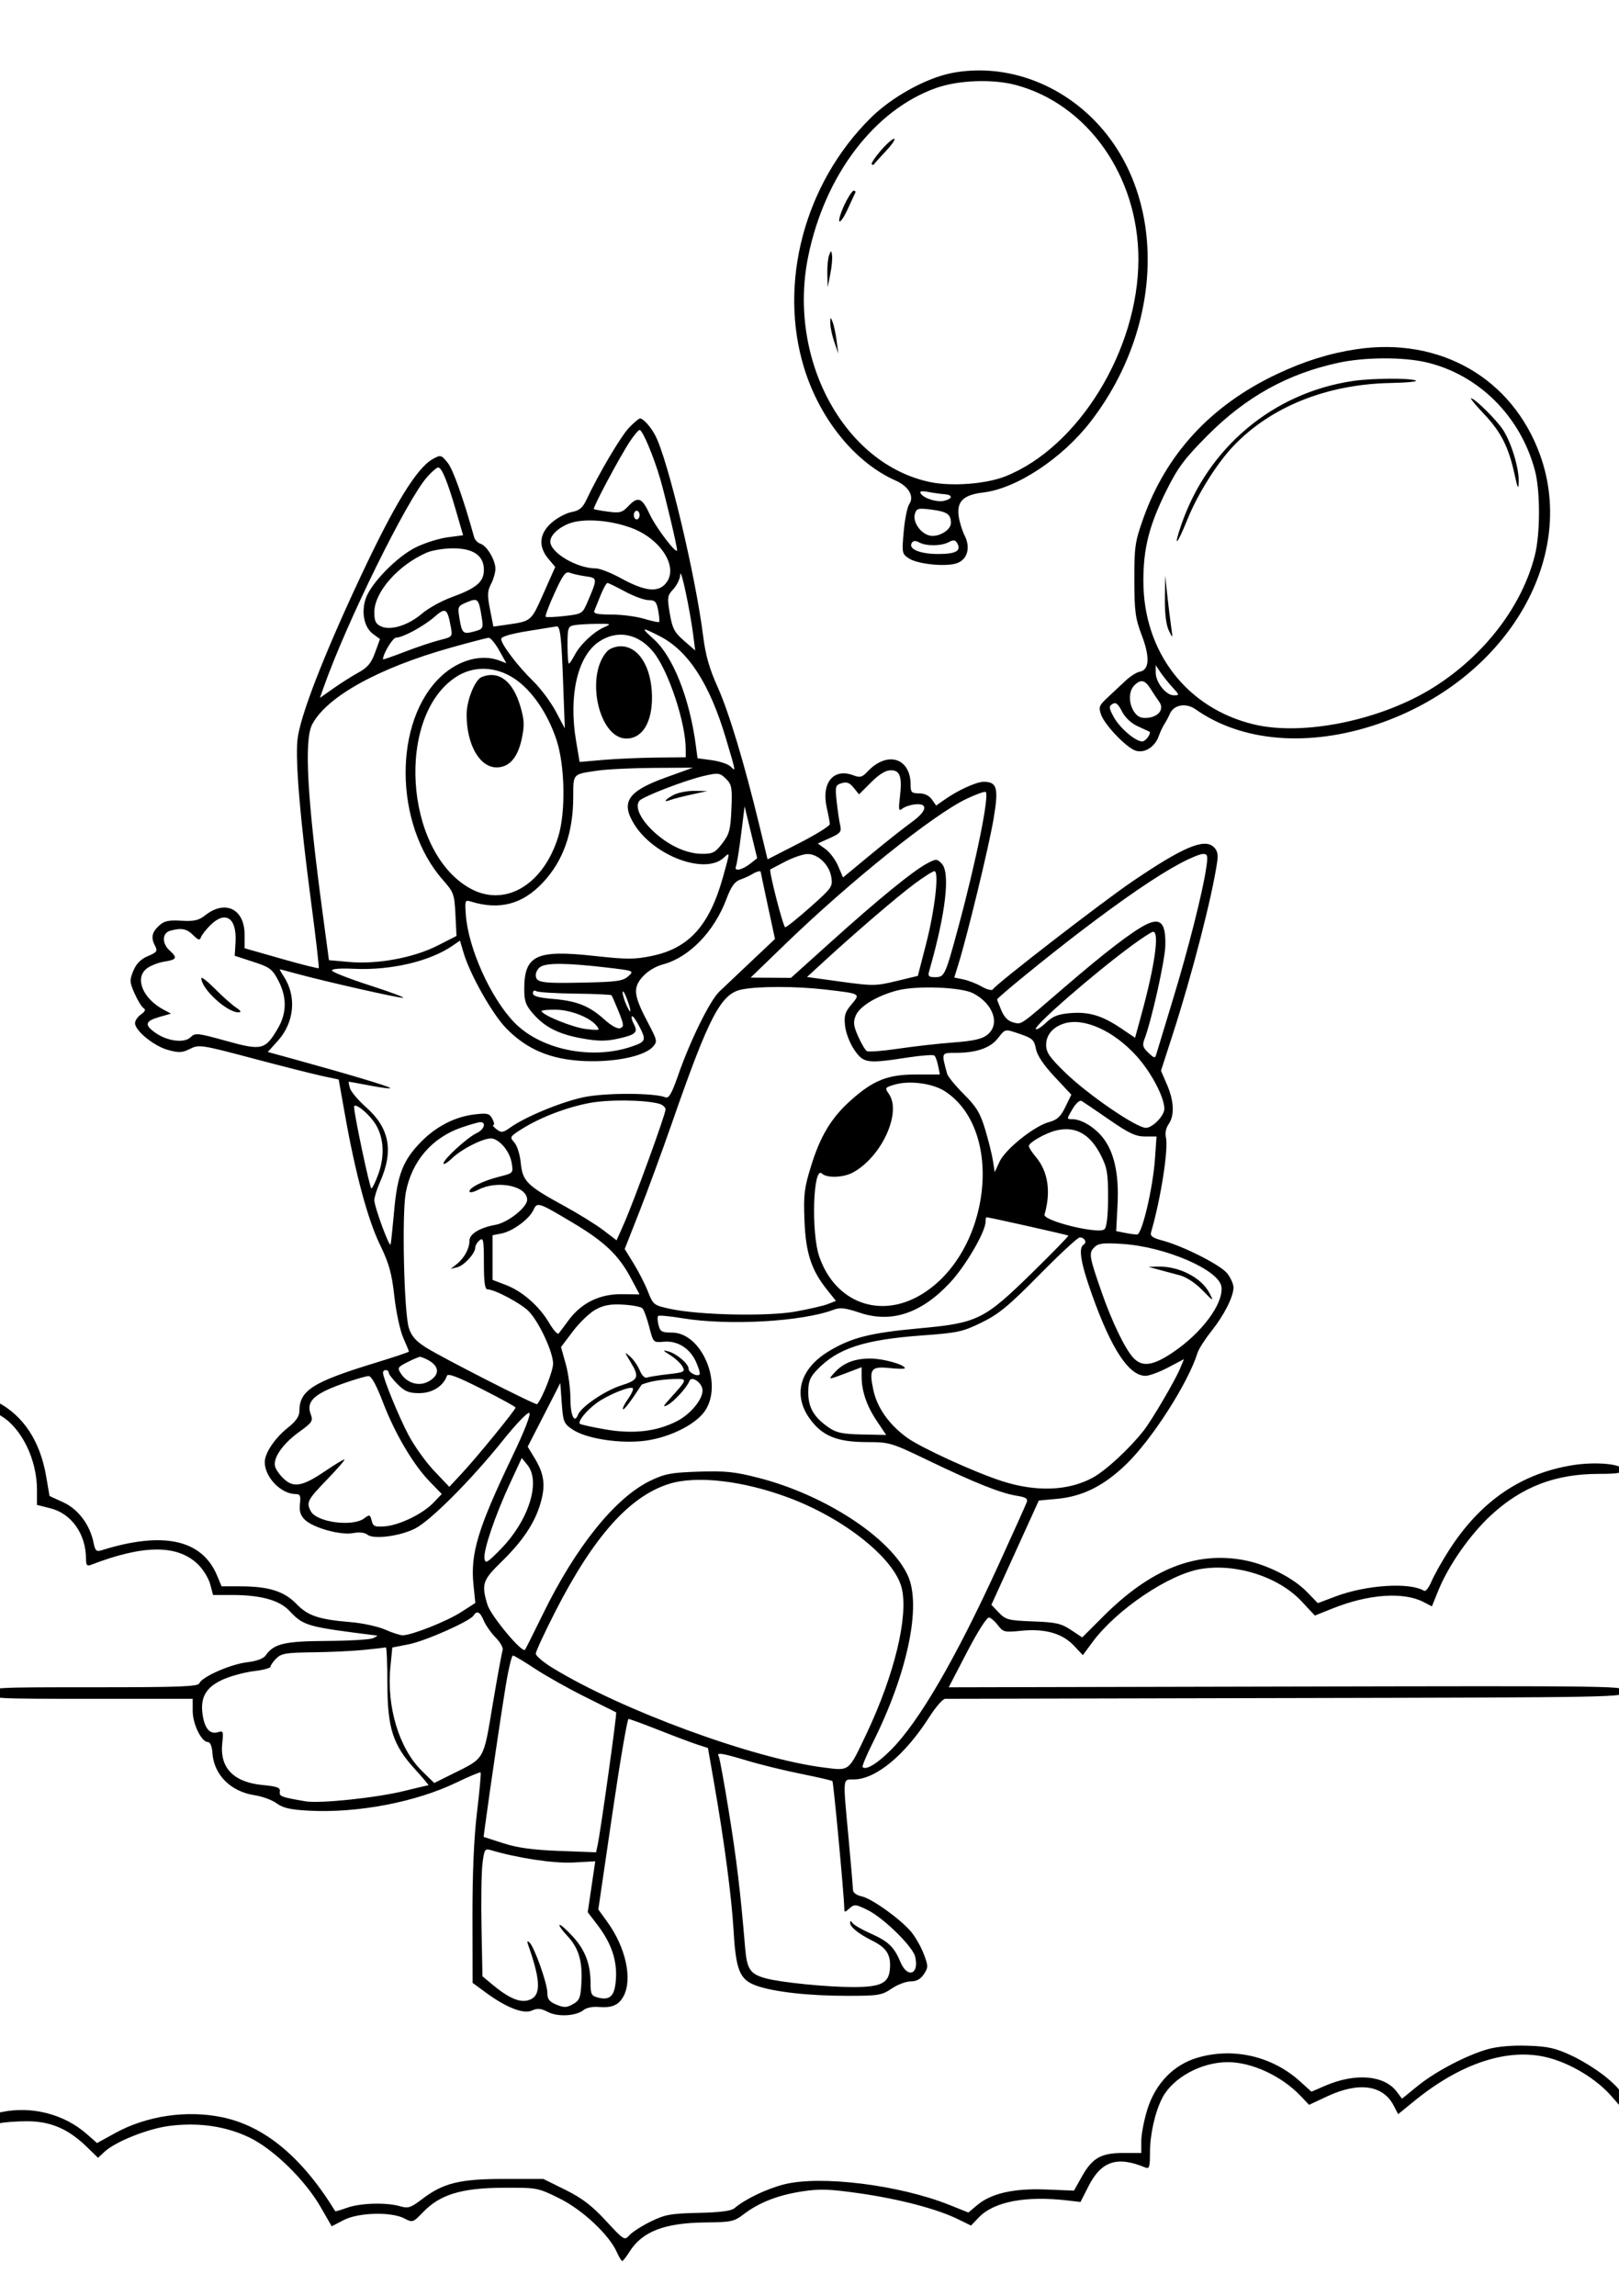 <?xml version="1.0" encoding="UTF-8" standalone="yes"?>
<svg xmlns="http://www.w3.org/2000/svg" width="1763" height="2500" viewBox="0 0 1768.75 2500" version="1.1" x="-10" y="-10">
  <g transform="translate(-10, -10) scale(1.008)">
    <path d="M1042.188 84.884C1014.028 90.178 976.744 110.728 953.466 133.791C881.841 204.741 853.144 312.844 881.516 404.85C898.619 460.309 936.909 507.375 980.619 526.659C994.734 532.888 1001.091 543.872 995.391 552.178C993.262 555.278 990.566 568.644 989.394 581.881C987.334 605.191 987.516 606.116 995.084 611.075C1004.853 617.478 1036.237 620.441 1047.569 616.031C1058.619 611.731 1061.925 599.181 1055.413 586.247C1052.728 580.922 1049.822 571.434 1048.953 565.166C1046.747 549.253 1054.166 542.103 1075.463 539.622C1111.7 535.397 1161.341 502.591 1192.222 462.453C1273.119 357.322 1274.487 215.588 1195.381 135.634C1154.003 93.816 1096.331 74.709 1042.188 84.884M1024.647 101.178C957.581 124.85 903.647 195.947 885.775 284.231C863.309 395.2 924.966 508.959 1018.066 528.313C1041.603 533.206 1078.656 530.391 1099.469 522.131C1178.987 490.566 1243.75 384.934 1243.75 286.794C1243.75 196.9 1188.859 118.875 1110.938 98.009C1085.916 91.306 1048.737 92.672 1024.647 101.178M964.325 169.291C958.188 176.463 953.859 183.025 954.706 183.872C955.556 184.722 956.603 184.809 957.031 184.066C957.459 183.325 963.372 176.762 970.166 169.484C976.959 162.206 980.937 156.25 979.003 156.25C977.069 156.25 970.466 162.119 964.325 169.291M925.003 228.116C920.981 236.703 918.597 244.638 919.703 245.747C920.813 246.853 924.856 240.881 928.691 232.475C932.528 224.066 936.197 216.131 936.844 214.844C937.491 213.556 936.737 212.5 935.169 212.5C933.6 212.5 929.028 219.528 925.003 228.116M908.566 282.287C907.291 285.434 906.403 294.575 906.594 302.6L906.934 317.188 909.759 303.125C911.316 295.391 912.203 286.25 911.734 282.813C910.934 276.966 910.731 276.931 908.566 282.287M909.813 356.25C909.838 360.547 911.8 369.688 914.178 376.563L918.5 389.063 916.666 375C915.653 367.266 913.691 358.125 912.3 354.688C910.022 349.059 909.775 349.216 909.813 356.25M1479.688 384.4C1450.681 388.803 1423.578 397.275 1394.213 411.122C1322.603 444.894 1273.919 497.469 1248.922 568.034C1240.063 593.047 1239.266 598.556 1239.347 634.375C1239.425 668.703 1240.416 676.016 1247.522 694.719C1256.447 718.2 1255.584 732.047 1245.088 733.844C1241.775 734.413 1234.844 738.85 1229.688 743.706C1224.531 748.559 1215.769 756.75 1210.216 761.906C1201.181 770.288 1200.447 772.228 1203.253 780.275C1207.084 791.266 1229.847 815.247 1240.172 819.172C1249.722 822.803 1261.537 815.678 1265.763 803.744C1267.403 799.106 1270.156 793.203 1271.881 790.625C1273.603 788.047 1276.316 782.953 1277.903 779.303C1282.147 769.559 1295.375 767.269 1305.628 774.5C1355.963 810 1428.519 815.891 1503.125 790.541C1641.106 743.656 1720.113 612.772 1679.119 498.984C1649.122 415.719 1570.603 370.606 1479.688 384.4M1460.938 398.925C1405.834 410.675 1360.131 436.012 1318.65 477.803C1293.597 503.041 1286.513 512.531 1274.094 537.5C1255.391 575.103 1249.028 600.203 1249.138 635.938C1249.375 712.638 1296.272 773.384 1368.75 790.872C1423.103 803.988 1508.966 785.962 1565.625 749.544C1619.65 714.819 1659.55 662.391 1673.391 607.938C1679.384 584.363 1679.428 537.994 1673.484 515.65C1657.878 457.009 1612.619 411.919 1555.959 398.563C1530.925 392.663 1489.569 392.819 1460.938 398.925M1476.491 418.712C1389.866 431.447 1319.103 490.663 1290.231 574.581C1281.256 600.669 1285.447 597.1 1296.769 569.016C1307.794 541.663 1328.641 508.3 1346.422 489.55C1387.053 446.7 1447.903 422.25 1517.178 420.928C1535.003 420.591 1547.219 419.356 1544.325 418.188C1537.503 415.434 1496.634 415.75 1476.491 418.712M1618.472 454.684C1636.647 473.903 1644.925 490.2 1651.3 519.313C1654.872 535.638 1655.678 537.128 1655.938 527.912C1656.344 513.45 1648.253 486.434 1639.241 472.159C1632.388 461.303 1608.341 437.5 1604.225 437.5C1603.122 437.5 1609.531 445.234 1618.472 454.684M691.553 469.531C682.712 478.813 658.806 519.278 645.581 547.347C641.366 556.294 637.875 559.197 629.413 560.784C623.475 561.897 613.725 567.103 607.747 572.353C594.322 584.138 593.084 598.128 604.288 611.478L611.7 620.313 598.934 649.047C585.4 679.509 586.013 678.991 559.056 682.875L544.675 684.947 541.025 666.391C537.962 650.825 538.138 646.369 542.106 638.759C544.706 633.769 546.844 626.387 546.856 622.356C546.881 612.881 537.678 597.353 530.734 595.15C527.756 594.203 524.653 591.041 523.837 588.122C511.953 545.522 500.956 514.594 495.125 507.375C488.194 498.791 487.566 498.625 479.181 503.206C461.666 512.772 437.384 552.406 399.769 632.813C359.672 718.528 334.647 783.475 332.287 807.947C330.003 831.653 335.256 893.797 347.178 984.028C352.262 1022.509 355.941 1054.475 355.353 1055.063C354.766 1055.65 336.447 1051.037 314.644 1044.809L275 1033.484 275 1018.65C275 991.016 254.122 980.672 232.563 997.628C225.297 1003.344 220.478 1004.453 206.363 1003.659C192.225 1002.862 187.778 1003.891 182.031 1009.275C174.319 1016.506 173.319 1022.272 178.197 1031.384C180.941 1036.509 179.813 1038.016 170.272 1042.003C162.584 1045.216 157.709 1050.1 154.481 1057.822C150.206 1068.059 150.316 1070.122 155.803 1082.531C159.097 1089.975 163.459 1097.1 165.5 1098.359C168.103 1099.969 167.278 1102.006 162.728 1105.191C159.166 1107.688 156.25 1111.944 156.25 1114.653C156.25 1122.772 176.559 1139.375 191.662 1143.603C203.794 1147 207.222 1146.847 215.872 1142.534C225.619 1137.669 227.838 1138.006 284.069 1152.925C316.034 1161.403 350.022 1170.006 359.594 1172.044L377.003 1175.744 384.037 1215.216C395.266 1278.222 408.625 1327.681 421.719 1354.731C431.65 1375.253 434.506 1385.497 437.319 1410.722C439.212 1427.7 443.544 1447.881 446.944 1455.569C450.344 1463.256 453.125 1470.022 453.125 1470.603C453.125 1471.184 436.603 1476.716 416.406 1482.894C348.484 1503.672 334.375 1512.716 334.375 1535.469C334.375 1540.766 330.469 1546.319 322.056 1552.981C307.844 1564.237 296.875 1580.525 296.875 1590.369C296.875 1606.797 314.531 1625 330.469 1625C335.2 1625 336.019 1626.925 335.003 1635.631C334.103 1643.353 335.525 1648.025 340.197 1652.697C349.022 1661.522 379.009 1669.866 392.688 1667.3C399.466 1666.028 405.306 1666.672 408.109 1668.994C414.6 1674.384 443.238 1670.716 459.756 1662.384C476.541 1653.916 521.044 1609.256 555.053 1566.744C569 1549.313 581.847 1535.953 583.606 1537.056C585.538 1538.272 578.406 1556.591 565.541 1583.469C527.722 1662.456 519.597 1689.328 523.125 1723.756L525.1 1743.034 509.506 1753.041C494.094 1762.931 456.313 1777.931 446.491 1778.059C443.703 1778.097 435.128 1775.344 427.441 1771.941C419.753 1768.541 403.05 1764.884 390.325 1763.816C355.25 1760.875 343.769 1757.022 331.078 1743.947C317.813 1730.275 300.95 1725 270.534 1725L250.084 1725 245.206 1713.325C228.856 1674.194 186.784 1664.991 119.972 1685.931C114.406 1687.678 113.063 1686.413 111.344 1677.806C107.462 1658.409 94.756 1641.397 78.619 1633.994L63.597 1627.103 59.888 1605.466C53.387 1567.572 35.131 1539.881 7.031 1525.303C0.903 1522.125 0 1522.434 0 1527.706C0 1531.291 4.387 1536.347 10.769 1540.112C33.337 1553.428 50 1587.572 50 1620.509L50 1636.759 64.522 1640.416C87.491 1646.197 103.125 1668.397 103.125 1695.228C103.125 1702.106 104.203 1703.378 108.594 1701.681C165.172 1679.822 201.978 1679.584 224.278 1700.934C229.897 1706.316 235.928 1716.041 237.681 1722.547L240.866 1734.375 260.903 1734.375C292.497 1734.375 312.559 1739.866 323.584 1751.528C339.116 1767.956 342.175 1768.819 418.55 1778.344C419.519 1778.466 417.5 1779.772 414.063 1781.25C410.625 1782.728 388.125 1784.044 364.063 1784.175C318.403 1784.425 306.775 1787.15 298.016 1799.653C295.422 1803.359 288.316 1806.022 277.672 1807.284C259.8 1809.4 228.653 1823.109 226 1830.028C224.619 1833.628 205.063 1834.375 112.166 1834.375C2.084 1834.375 0 1834.491 0 1840.625C0 1846.756 2.084 1846.875 109.375 1846.875L218.75 1846.875 218.763 1860.156C218.775 1874.347 228.3 1893.75 235.253 1893.75C237.759 1893.75 239.653 1898.284 240.134 1905.434C241.747 1929.375 259.941 1947.5 286.337 1951.459C294.384 1952.666 304.95 1956.597 309.819 1960.197C316.656 1965.25 324.666 1967.056 345.009 1968.125C397.634 1970.884 460.578 1958.85 504.688 1937.588C518.438 1930.959 530.2 1926.047 530.828 1926.669C531.453 1927.291 529.697 1946.647 526.922 1969.678C523.591 1997.319 521.916 2035.891 521.997 2083.122L522.119 2154.688 536.306 2165.128C558.597 2181.534 577.362 2188.85 586.484 2184.694C592.419 2181.991 596.153 2182.331 603.784 2186.278C614.644 2191.894 634.544 2190.719 642.659 2183.984C645.362 2181.741 652.306 2180.313 658.091 2180.809C673.278 2182.119 680.691 2178.894 685.972 2168.684C695.488 2150.281 688.056 2116.416 668.541 2089.241L658.403 2075.122 673.522 1971.938C681.837 1915.184 689.762 1868.75 691.134 1868.75C692.503 1868.75 707.362 1874.188 724.156 1880.831C740.947 1887.475 759.756 1894.547 765.95 1896.547L777.216 1900.184 783.988 1938.947C795.006 2001.997 802.884 2061.744 805.019 2098.438C807.494 2140.953 811.672 2151.172 829.191 2157.578C848.075 2164.481 885.803 2168.75 927.916 2168.75C962.056 2168.75 965.597 2168.178 976.266 2160.938C982.597 2156.641 991.9 2153.125 996.941 2153.125C1003.288 2153.125 1007.694 2150.703 1011.266 2145.25C1016.075 2137.912 1016.059 2136.413 1011.031 2123.25C1008.066 2115.484 1001.925 2104.716 997.387 2099.322C985.734 2085.472 954.853 2063.375 943.741 2060.934C937.919 2059.656 934.362 2056.903 934.337 2053.659C934.319 2050.787 932.212 2025.937 929.663 1998.438C923.353 1930.397 923.009 1934.388 935.156 1934.306C959.15 1934.144 990.762 1908.009 1017.259 1866.434C1024.094 1855.706 1031.797 1846.909 1034.375 1846.884C1036.953 1846.856 1203.594 1846.494 1404.688 1846.075C1767.641 1845.319 1770.319 1845.266 1771.209 1839.063C1772.1 1832.838 1770.55 1832.816 1405.125 1833.619L1038.141 1834.425 1058.063 1796.119C1069.791 1773.563 1079.619 1758.206 1081.959 1758.766C1084.147 1759.291 1088.534 1763.184 1091.706 1767.416C1097.081 1774.584 1098.797 1774.978 1116.706 1773.153C1142.206 1770.553 1161.216 1775.888 1173.725 1789.153L1183.541 1799.563 1194.116 1785.263C1220.116 1750.097 1277.034 1711.769 1311.612 1706.141C1349.931 1699.903 1395.712 1714.647 1420.581 1741.234L1435.009 1756.659 1454.297 1748.941C1493.094 1733.406 1530.931 1730.712 1552.631 1741.931L1561.847 1746.697 1568.953 1729.188C1579.816 1702.422 1603.016 1669.219 1625.375 1648.438C1658.987 1617.194 1695.463 1603.125 1742.844 1603.125C1762.831 1603.125 1768.75 1602.137 1768.75 1598.797C1768.75 1592.431 1739.588 1589.672 1714.566 1593.669C1658.319 1602.656 1614.281 1632.931 1580.35 1685.938C1572.65 1697.969 1564.106 1713.188 1561.366 1719.756C1558.625 1726.325 1555.041 1730.872 1553.4 1729.856C1538.075 1720.384 1490.925 1723.362 1457.606 1735.903L1438.228 1743.197 1426.144 1730.8C1411.194 1715.456 1382.578 1701.112 1357.813 1696.541C1305.494 1686.887 1256.869 1706.381 1205.694 1757.534L1182.875 1780.344 1170.581 1772.203C1160.009 1765.203 1154.253 1763.912 1129.45 1762.991C1102.875 1762.003 1099.975 1761.253 1092.516 1753.466L1084.419 1745.016 1110.112 1688.519L1135.809 1632.019 1155.709 1630.163C1183.231 1627.591 1206.022 1616.238 1230.172 1593.063C1258.259 1566.109 1297.647 1504.716 1307.803 1472.056C1309.109 1467.862 1315.828 1457.316 1322.731 1448.619C1336.656 1431.091 1346.7 1411.306 1346.806 1401.203C1346.844 1397.569 1343.787 1390.669 1340.012 1385.869C1332.806 1376.706 1292.263 1356.184 1269.372 1350.112C1259.013 1347.366 1256.291 1345.331 1257.491 1341.244C1267.928 1305.666 1276.566 1250.419 1273.563 1238.45C1272.456 1234.034 1273.638 1228.225 1276.472 1224.181C1283.075 1214.756 1282.447 1199.253 1274.741 1181.338L1268.231 1166.206 1280.709 1127.634C1301.844 1062.325 1323.484 978.444 1329.094 940.113C1330.35 931.534 1329.353 927.378 1325.128 923.553C1314.794 914.2 1291.569 924.147 1236.956 961.306C1203.663 983.962 1089.641 1072.134 1085.981 1078.053C1085 1079.644 1079.688 1078.341 1074.131 1075.147C1068.594 1071.963 1059.587 1068.425 1054.116 1067.287L1044.172 1065.222 1048.719 1050.578C1058.384 1019.466 1081.566 923.834 1086.619 894.222C1092.484 859.847 1090.756 853.125 1076.056 853.125C1068.078 853.125 1048.134 862.25 1033.369 872.656L1024.55 878.872 1019.909 872.247C1016.969 868.05 1011.9 865.625 1006.072 865.625C997.969 865.625 996.875 864.528 996.875 856.397C996.875 827.047 971.513 819.288 950.094 842.088C944.309 848.244 942.066 848.822 934.712 846.047C913.109 837.891 899.797 854.425 906.066 881.622C907.803 889.153 909.256 896.95 909.3 898.95C909.341 900.953 894.175 910.366 875.6 919.866L841.825 937.144 832.991 900.603C816.703 833.234 799.813 777.234 787.634 750.228C778.769 730.569 774.609 715.95 772.016 695.313C763.741 629.444 733.994 504.581 720.247 477.997C715.353 468.534 707.122 459.375 703.516 459.375C702.256 459.375 696.872 463.947 691.553 469.531M692.575 484.35C681.672 500.825 652.084 556.3 653.544 557.531C654.172 558.059 661.172 559.341 669.097 560.378C681.694 562.025 684.419 561.291 690.737 554.569C701.3 543.325 705.716 544.966 714.15 563.281C720.772 577.653 743.75 607.75 743.75 602.05C743.75 597.619 731.166 544.428 725.519 525C718.391 500.462 706.356 471.875 703.156 471.875C701.878 471.875 697.116 477.487 692.575 484.35M472.694 522.981C450.628 548.112 385.531 680.462 360.719 750.641L356.625 762.219 371.281 751.888C379.344 746.206 391.603 738.45 398.531 734.653C408.316 729.288 412.306 724.484 416.438 713.094L421.753 698.438 414.109 692.788C404.631 685.781 401.297 669.694 406.225 654.763C411.688 638.206 440.225 608.991 460.738 598.947C470.35 594.241 485.778 589.388 495.028 588.162L511.841 585.938 504.338 560.009C495.066 527.959 488.725 512.5 484.859 512.5C483.231 512.5 477.756 517.216 472.694 522.981M1007.809 540.619C1011.194 546.094 1025.563 550.538 1033.472 548.55C1042.638 546.25 1042.706 542.103 1033.594 541.459C1029.725 541.184 1021.853 540.094 1016.1 539.031C1008.75 537.675 1006.281 538.15 1007.809 540.619M1001.538 562.575C998.837 571.081 1007.231 583.719 1017.25 586.231C1026.659 588.594 1040.647 580.409 1040.578 572.584C1040.494 563.2 1036.378 560.353 1019.766 558.197C1005.184 556.303 1003.394 556.734 1001.538 562.575M696.875 564.063C696.875 566.641 698.281 568.75 700 568.75C701.719 568.75 703.125 566.641 703.125 564.063C703.125 561.484 701.719 559.375 700 559.375C698.281 559.375 696.875 561.484 696.875 564.063M627.119 573.084C615.35 577.478 606.544 585.731 606.35 592.547C606.006 604.619 635.081 621.875 655.766 621.875C660.044 621.875 672.288 626.681 682.972 632.556C710.144 647.491 724.853 648.522 733.016 636.066C744.441 618.628 725.116 589.544 694.494 578.087C671.45 569.466 642.563 567.319 627.119 573.084M998.15 594.216C994.05 600.85 1006.922 606.25 1026.825 606.25C1046.466 606.25 1052.369 602.641 1046.984 593.925C1045.141 590.944 1042.972 590.822 1038.103 593.428C1030.069 597.728 1013.978 597.888 1006.234 593.741C1002.141 591.55 999.709 591.694 998.15 594.216M472.509 604.719C441.453 618.212 415.625 647.556 415.625 669.353C415.625 678.922 417.116 682.063 422.912 684.703C433.441 689.5 452.419 683.563 467.353 670.8C474.137 665.003 488.569 657.025 499.425 653.072C526.397 643.253 534.375 636.487 534.375 623.438C534.375 607.878 522.834 599.966 500.359 600.122C490.709 600.191 478.178 602.259 472.509 604.719M747.241 628.45C747.041 632.925 743.678 640.038 739.772 644.253C733.144 651.403 732.881 653.175 735.866 670.766C738.6 686.894 740.819 691.144 751.231 700.213L763.4 710.813 761.206 693.688C757.734 666.606 747.644 619.472 747.241 628.45M610.959 648.606C604.887 661.931 600.553 673.469 601.331 674.247C602.106 675.022 611.381 674.656 621.938 673.431C640.775 671.244 641.241 670.959 646.678 658.256C657.706 632.5 657.691 632.275 644.609 630.416C638.122 629.494 630.381 627.759 627.406 626.559C622.994 624.781 619.969 628.834 610.959 648.606M1272.459 654.688C1272.266 670.619 1273.791 683.087 1276.662 689.063C1281.153 698.409 1281.159 698.394 1279.144 684.375C1278.031 676.641 1276.141 661.172 1274.944 650L1272.763 629.688 1272.459 654.688M660.934 650.781C657.981 658.087 654.866 665.822 654.009 667.969C652.862 670.85 657.741 671.875 672.606 671.875C683.691 671.875 699.594 673.931 707.95 676.447C716.309 678.962 723.653 680.513 724.275 679.894C724.894 679.272 724.453 673.697 723.291 667.506C721.5 657.959 719.928 656.25 712.934 656.25C708.397 656.25 696.953 652.087 687.5 646.997C678.047 641.909 669.409 637.694 668.309 637.625C667.206 637.556 663.887 643.475 660.934 650.781M516.15 658.434C506.084 662.584 505.809 663.162 507.878 675.894C510.563 692.419 511.791 693.503 524.016 690.153C533.434 687.572 533.872 686.797 532.144 675.744C528.822 654.497 527.959 653.563 516.15 658.434M480.944 674.256C469.028 684.656 446.491 696.875 439.228 696.875C435.609 696.875 425 714.428 425 720.422C425 720.919 435.653 717.225 448.675 712.212C461.697 707.197 478.691 701.5 486.441 699.547C500.5 696.006 500.528 695.975 498.419 684.719C494.741 665.091 492.791 663.922 480.944 674.256M632.031 683.456C625.609 684.694 625 686.55 625 704.906C625 715.956 625.666 725 626.481 725C627.297 725 630.059 720.947 632.622 715.994C638.522 704.581 653.1 690.75 664.569 685.678C673.009 681.947 672.606 681.766 656.25 681.928C646.797 682.025 635.9 682.709 632.031 683.456M582.031 689.738C563.575 692.725 553.125 695.819 553.125 698.3C553.125 704.091 571.006 727.684 587.766 744.009C595.881 751.916 606.925 766.694 612.303 776.847L622.081 795.313 620.237 745.313C618.394 695.284 617.066 684.075 613.072 684.719C611.897 684.906 597.931 687.166 582.031 689.738M718.709 698.775C739.394 717.459 757.259 762.541 763.984 813.009L765.925 827.581 781.481 829.719C790.038 830.897 799.109 833.931 801.644 836.466C807.616 842.438 807.784 843.478 796.75 806.334C779.063 746.8 755.803 710.922 724.659 695.141C704.675 685.013 703.962 685.447 718.709 698.775M658.872 701.447C635.797 717.128 626.022 759.844 634.291 808.869L638.128 831.625 663.431 829.419C677.347 828.203 703.219 827.066 720.925 826.887L753.119 826.563 753.122 817.838C753.131 789.397 734.766 733.713 718.594 713.153C702.253 692.381 678.941 687.813 658.872 701.447M498.438 707.766C420.15 729.737 363.747 761.019 348.197 791.087C339.381 808.141 342.916 871.341 359.65 995.866L366.441 1046.419 388.691 1048.391C419.181 1051.094 458.4 1043.772 484.375 1030.528L504.688 1020.169 503.525 996.85C502.425 974.809 501.678 972.753 489.912 959.422C436.712 899.119 435.969 786.772 488.456 738.394C507.331 720.994 531.944 714.416 551.025 721.672L558.706 724.591 550.962 710.734C546.7 703.113 541.578 696.956 539.578 697.056C537.575 697.159 519.063 701.975 498.438 707.766M667.891 711.725C643.837 738.3 658.909 806.25 688.856 806.25C706.109 806.25 716.816 788.741 716.566 760.938C716.275 728.984 702.2 706.25 682.706 706.25C677.278 706.25 670.616 708.713 667.891 711.725M1262.5 734.822C1262.5 745.369 1273.659 759.375 1282.063 759.375C1288.472 759.375 1288.431 759.116 1280.75 750.781C1276.397 746.056 1270.509 738.709 1267.666 734.459L1262.5 726.734 1262.5 734.822M504.328 739.388C439.244 781.587 447.891 926.744 517.938 967.791C555.984 990.091 598.422 965.934 614.966 912.563C623.184 886.05 622.284 835.719 613.094 807.813C603.634 779.091 586.444 753.991 567.616 741.406C547.334 727.853 523.3 727.084 504.328 739.388M531.947 739.597C524.591 742.556 515.625 764.959 515.644 780.344C515.681 812.859 529.703 837.5 548.172 837.5C561.947 837.5 571.156 826.891 575.522 805.991C578.444 791.994 578.175 786.044 573.969 771.622C565.881 743.891 550.475 732.15 531.947 739.597M1239.284 748.659C1232.966 754.981 1233.003 768.525 1239.362 777.606C1243.056 782.878 1246.828 784.478 1253.891 783.769C1265.912 782.563 1271.931 774.144 1266.3 766.406C1264.112 763.397 1259.9 757.078 1256.941 752.362C1250.806 742.581 1246.306 741.638 1239.284 748.659M1215.625 768.75C1211.547 771.272 1211.709 773.047 1216.909 782.703C1223.322 794.613 1240.475 809.375 1247.894 809.375C1251.672 809.375 1258.325 800.069 1255.544 798.678C1255.072 798.444 1249.475 795.884 1243.103 792.991C1235.95 789.741 1229.369 783.544 1225.906 776.794C1221.612 768.422 1219.203 766.538 1215.625 768.75M657.813 840.981C630.269 844.978 631.253 843.922 631.212 869.434C631.15 908.381 620.425 938.672 598.334 962.284C576.222 985.925 551.194 992.494 520.069 982.819C513.959 980.922 513.65 981.784 514.813 997.431C517.509 1033.628 541.688 1087.331 567.188 1113.766C595.672 1143.291 650.566 1154.747 693.981 1140.228C709.791 1134.941 710.519 1133.244 703.159 1118.819C699.462 1111.572 695.719 1106.362 694.841 1107.241C693.963 1108.122 694.828 1111.803 696.766 1115.422C701.716 1124.672 699.103 1127.178 680.078 1131.434C667.188 1134.322 658.556 1134.331 642.169 1131.475C616.091 1126.934 600.859 1119.425 587.984 1104.763C579.725 1095.356 578.125 1090.991 578.125 1077.862C578.125 1041.1 591.063 1034.922 653.675 1041.784C689.691 1045.734 697.634 1045.728 716.697 1041.753C756.837 1033.384 779.028 1008.612 793.65 955.85C801.35 928.069 801.325 929.081 794.137 935.587C773.678 954.1 718.409 933.281 697.284 899.103C682.434 875.072 690.322 863.331 731.25 848.541L760.938 837.813 718.75 838.038C695.547 838.159 668.125 839.488 657.813 840.981M954.034 853.688L940.972 866.747 935.138 859.541C930.688 854.047 927.578 852.878 922.059 854.628C915.288 856.778 914.944 858.072 916.737 874.556C917.794 884.253 919.494 895.791 920.519 900.194C922.156 907.244 920.822 908.9 909.334 914.081L896.291 919.962 904.741 926.119C909.388 929.506 915.534 937.791 918.397 944.528L923.6 956.784 953.606 931.984C970.112 918.344 990.162 902.481 998.169 896.731C1014.791 884.797 1016.325 875.944 1001.487 877.578C996.412 878.138 990.256 880.247 987.803 882.266C984.009 885.391 983.628 883.553 985.231 869.913C987.859 847.556 985.525 840.625 975.372 840.625C969.825 840.625 962.791 844.931 954.034 853.688M771.794 846.994C751.406 851.838 706.675 869.159 702.941 873.659C697.5 880.216 704.303 894.388 719.469 908.091C735.566 922.634 754.425 931.094 770.934 931.181C782.413 931.241 785.153 929.813 792.809 919.778C800.447 909.769 801.7 905.028 802.653 882.587C803.616 859.797 802.994 856.119 797.184 850.309C790.113 843.238 788.503 843.028 771.794 846.994M739.844 867.413C730.372 872.55 728.247 875.956 736.484 872.794C739.362 871.691 749.559 869.066 759.141 866.962L776.563 863.141 762.5 862.947C754.766 862.837 744.569 864.847 739.844 867.413M1057.544 871.544C1021.647 888.594 931.653 960.706 860.938 1029.084L823.438 1065.347 845.313 1065.466L867.188 1065.588 910.938 1026.225C961.869 980.4 998.978 950.091 1014.181 941.906C1024.469 936.366 1025.191 936.353 1030.441 941.622C1040.116 951.331 1035.037 995.369 1017.006 1058.203C1015.403 1063.787 1016.422 1064.844 1023.419 1064.844C1033.581 1064.844 1034.347 1063.209 1048.231 1011.934C1067.913 939.259 1082.588 866.822 1078.181 864.097C1076.994 863.366 1067.709 866.716 1057.544 871.544M813.169 909.866C811.097 926.466 808.581 942.181 807.578 944.794C805.272 950.803 814.288 948.837 823.878 941.238L830.569 935.938 823.753 907.813L816.934 879.688 813.169 909.866M860.938 939.587C852.344 944.016 845.094 947.816 844.822 948.038C843.034 949.5 858.841 1010.909 860.975 1010.797C862.444 1010.719 874.675 1000.875 888.15 988.922C911.6 968.122 912.575 966.719 910.872 956.25C908.709 942.981 896.434 931.197 884.981 931.397C880.35 931.475 869.531 935.163 860.938 939.587M1288.725 941.681C1263.113 955.487 1228.391 979.216 1181.25 1015.128C1144.991 1042.75 1090.625 1087.078 1090.625 1089.019C1090.625 1089.481 1092.684 1094.791 1095.2 1100.816C1098.25 1108.109 1102.522 1112.456 1108 1113.831C1117.422 1116.194 1113.862 1118.634 1163.994 1075.45C1208.041 1037.506 1238.041 1014.534 1252.7 1007.522C1268.069 1000.172 1273.616 1006.581 1272.912 1030.881C1272.441 1047.213 1258.05 1111.641 1250.35 1131.894C1247.813 1138.569 1248.513 1141.075 1254.491 1146.691C1261.188 1152.981 1261.797 1153.059 1263.306 1147.819C1264.197 1144.722 1272.219 1118.281 1281.134 1089.063C1297.797 1034.441 1313.528 972.284 1317.313 946.094C1319.219 932.916 1318.806 931.259 1313.637 931.322C1310.434 931.359 1299.222 936.022 1288.725 941.681M825 953.309C822.422 954.928 816.659 957.544 812.197 959.119C806.131 961.259 802.347 966.584 797.219 980.209C783.928 1015.516 756.894 1043.384 728.597 1050.953C720.259 1053.181 711.584 1058.466 706.209 1064.584C695.653 1076.609 696.684 1084.813 712.528 1114.85C722.356 1133.475 722.584 1134.662 717.441 1140.344C708.222 1150.534 676.172 1157.184 643.259 1155.737C606.9 1154.144 580.903 1143.234 558.478 1120.162C543.4 1104.65 519.334 1061.994 512.353 1038.397L508.453 1025.231 500.322 1030.809C475.597 1047.772 433.672 1057.591 393.697 1055.775C378.009 1055.063 369.119 1055.797 369.772 1057.753C370.344 1059.469 388.978 1066.731 411.188 1073.894C433.394 1081.056 449.372 1087.05 446.697 1087.209C441.647 1087.513 361.331 1069.309 331.25 1061.047C321.797 1058.45 313.678 1056.306 313.209 1056.287C312.741 1056.266 314.641 1059.737 317.434 1064C331.663 1085.716 329.006 1113.963 310.85 1134.063L300.159 1145.894 330.55 1154.272C387.875 1170.072 430.866 1182.947 432.816 1184.897C433.887 1185.972 424.481 1184.888 411.913 1182.491C399.347 1180.094 388.616 1178.131 388.072 1178.128C387.525 1178.128 388.041 1181.287 389.216 1185.156C390.391 1189.025 398.109 1198.175 406.366 1205.494C432.194 1228.388 436.816 1252.891 421.734 1286.984C418.375 1294.578 415.625 1303.347 415.625 1306.469C415.625 1313.603 432.113 1358.491 433.269 1354.503C433.737 1352.884 435.456 1336.588 437.087 1318.281C440.584 1279.053 446.613 1263.463 465.95 1243.603C482.475 1226.628 502.95 1216.091 524.319 1213.559C538.125 1211.925 540.403 1212.494 543.537 1218.353C545.494 1222.009 545.991 1225.044 544.641 1225.1C543.291 1225.153 544.85 1227.216 548.106 1229.678C553.341 1233.641 555.053 1233.428 562.913 1227.831C579.581 1215.963 618.506 1199.912 642.869 1194.862C666.25 1190.019 718.828 1190.134 731.25 1195.059C734.831 1196.478 738.056 1190.831 744.913 1171.116C757.975 1133.569 779.337 1090.184 789.559 1080.456C794.444 1075.806 810.009 1061.078 824.15 1047.722L849.863 1023.438 842.134 987.5C837.884 967.734 834.4 951.209 834.391 950.781C834.356 949.169 829.525 950.469 825 953.309M1001.125 963.622C982.528 977.453 939.288 1014.494 903.988 1046.831L884.538 1064.647 921.175 1069.694C955.778 1074.462 959.116 1074.428 981.25 1069.1L1004.688 1063.459 1013.487 1029.388C1023.125 992.075 1027.991 950 1022.669 950C1020.891 950 1011.197 956.128 1001.125 963.622M237.772 1008.625C233.028 1013.366 228.478 1019.256 227.659 1021.709C226.491 1025.216 224.706 1024.706 219.338 1019.337C212.297 1012.297 206.719 1011.203 194.531 1014.469C185.591 1016.866 185.178 1028.181 193.75 1035.938C202.572 1043.922 201.653 1045.813 187.875 1048.016C181.206 1049.081 172.566 1052.531 168.675 1055.681C155.622 1066.253 164.944 1088.306 187.5 1100.222L195.313 1104.347 182.997 1107.872C167.237 1112.384 166.084 1116.428 178.119 1124.994C191.203 1134.313 209.769 1136.659 216.572 1129.856C221.413 1125.016 224.034 1125.294 255.156 1133.934C293.722 1144.644 297.363 1143.759 311.066 1120.375C320.828 1103.719 320.987 1086.506 311.544 1068.459C305.053 1056.056 302.35 1054.041 284.322 1048.175L264.303 1041.659 265.188 1027.291C266.831 1000.578 254.328 992.066 237.772 1008.625M1237.063 1030.231C1195.409 1060.844 1129.591 1118.131 1132.606 1121.15C1133.616 1122.156 1138.612 1118.984 1143.713 1114.097C1150.944 1107.172 1156.713 1104.903 1169.894 1103.813C1190.091 1102.138 1204.284 1106.372 1224.85 1120.209L1240.141 1130.503 1247.091 1105.094C1261.541 1052.272 1266.713 1015.625 1259.719 1015.625C1258.191 1015.625 1247.994 1022.197 1237.063 1030.231M596.094 1053.375C593.084 1055.128 590.625 1059.209 590.625 1062.444C590.625 1070.787 596.372 1071.697 642.9 1070.716C678.5 1069.966 685.153 1069.013 690.856 1063.853C697.447 1057.888 697.331 1057.844 665.147 1054.138C624.85 1049.497 603.163 1049.259 596.094 1053.375M228.125 1065.934C228.125 1077.612 256.284 1103.378 268.594 1102.962C271.863 1102.85 270.897 1101.125 265.625 1097.653C261.328 1094.825 251.131 1085.763 242.969 1077.516C234.806 1069.269 228.125 1064.056 228.125 1065.934M814.256 1078.088C791.362 1082.494 778.769 1106.394 738.688 1221.5C727.688 1253.091 711.556 1297.047 702.837 1319.178L686.991 1359.419 696.816 1375.388C702.219 1384.169 709.188 1397.869 712.303 1405.834C717.788 1419.869 718.525 1420.434 736.325 1424.313C767.391 1431.078 841.381 1432.681 871.875 1427.244C886.484 1424.641 902.378 1420.969 907.191 1419.084L915.947 1415.656 906.553 1403.922C889.247 1382.3 883.259 1364.122 881.834 1328.866C880.694 1300.628 881.547 1293.534 888.978 1269.491C899.022 1236.994 910.838 1217.384 931.641 1198.678C956.159 1176.634 971.969 1170.313 1002.578 1170.313L1028.597 1170.313 1026.741 1161.034C1025.719 1155.931 1023.853 1150.869 1022.597 1149.784C1021.341 1148.697 1008.359 1149.647 993.75 1151.897C949.603 1158.691 945.938 1158.178 935.988 1143.822C931.15 1136.841 926.706 1125.475 925.853 1117.897C924.572 1106.534 925.662 1102.816 932.75 1094.394C942.719 1082.547 943.109 1082.772 904.688 1078.294C873.116 1074.616 832.769 1074.525 814.256 1078.088M982.766 1079.144C960.769 1084.766 941.625 1096.294 937.416 1106.45C934.469 1113.569 934.922 1117.525 940.003 1129.013C943.394 1136.675 947.625 1143.847 949.409 1144.947C951.194 1146.05 966.469 1144.891 983.356 1142.369C1000.247 1139.847 1027.144 1136.813 1043.134 1135.619C1064.719 1134.013 1074.172 1131.903 1079.853 1127.438C1094.278 1116.091 1086.716 1093.719 1064.584 1082.275C1051.666 1075.594 1003.819 1073.763 982.766 1079.144M587.5 1082.175C587.5 1085.378 593.397 1087.088 608.956 1088.394C635.169 1090.591 648.619 1095.944 664.922 1110.672C672.519 1117.538 679.278 1121.237 682.184 1120.122C686.35 1118.522 686.122 1116.216 680.419 1102.112C676.819 1093.216 673.369 1085.297 672.753 1084.516C672.138 1083.731 654.337 1082.903 633.203 1082.672C612.066 1082.438 593.134 1081.237 591.134 1080.003C589.025 1078.7 587.5 1079.612 587.5 1082.175M684.753 1081.25C684.7 1083.828 686.587 1090.156 688.95 1095.313C694.475 1107.381 694.556 1101.769 689.063 1087.5C686.747 1081.484 684.806 1078.672 684.753 1081.25M596.875 1101.509C596.875 1105.619 630.578 1119.334 644.775 1121.003C660.141 1122.809 660.706 1122.622 656.25 1117.206C648.841 1108.2 627.903 1100.144 611.719 1100.069C603.553 1100.031 596.875 1100.678 596.875 1101.509M1163.35 1115.019C1151.059 1118.847 1143.75 1127.466 1143.75 1138.131C1143.75 1146.463 1147.394 1151.725 1164.856 1168.631C1189.488 1192.475 1241.612 1228.125 1251.844 1228.125C1259.097 1228.125 1271.875 1214.972 1271.875 1207.509C1271.875 1194.953 1257.588 1167.841 1241.747 1150.338C1216.875 1122.853 1184.722 1108.366 1163.35 1115.019M1091.256 1131.319C1083.138 1141.6 1067.916 1146.831 1046.034 1146.856C1029.838 1146.875 1030.116 1146.219 1036.441 1169.541C1037.259 1172.553 1045.403 1182.494 1054.537 1191.631C1068.228 1205.322 1072.3 1212.053 1077.684 1229.903C1081.278 1241.816 1085.072 1257.109 1086.116 1263.891L1088.013 1276.219 1093.225 1264.866C1099.444 1251.319 1130.756 1226.216 1146.834 1221.888C1155.716 1219.494 1159.463 1216.037 1164.575 1205.522L1171.056 1192.188 1152.866 1172.703C1140.806 1159.784 1133.994 1149.578 1132.65 1142.422C1130.884 1133.003 1128.797 1131 1116.319 1126.75C1098.522 1120.684 1099.841 1120.447 1091.256 1131.319M978.809 1181.466C969.016 1184.463 968.772 1184.909 973.341 1191.434C987.559 1211.737 964.984 1260.422 933.75 1276.819C923.625 1282.134 905.747 1282.622 900.844 1277.719C891.25 1268.125 888.837 1341.509 897.884 1367.722C915.094 1417.575 963.797 1435.669 1008.431 1408.788C1083.475 1363.594 1099.1 1231.525 1034.463 1188.75C1020.931 1179.794 995.244 1176.434 978.809 1181.466M648.438 1201.263C623.369 1206.087 595.15 1216.963 575.497 1229.372C562.425 1237.625 562.128 1238.159 567.356 1243.938C570.397 1247.297 573.472 1257.066 574.344 1266.128C576.244 1285.928 581.106 1290.775 620.766 1312.406C636.484 1320.978 655.837 1332.947 663.772 1339.003L678.197 1350.016 686.153 1332.038C697.128 1307.234 731.25 1213.541 731.25 1208.206C731.25 1205.813 728.087 1203.009 724.219 1201.975C708.063 1197.653 669.087 1197.287 648.438 1201.263M1172.287 1207.816C1165.847 1218.728 1165.847 1218.75 1172.134 1218.75C1181.563 1218.75 1195.116 1226.694 1204.288 1237.597C1217.25 1253 1222.912 1277.713 1221.159 1311.231L1219.653 1340.025 1228.966 1341.888C1234.091 1342.913 1240.097 1343.75 1242.319 1343.75C1247.612 1343.75 1259.469 1293.566 1261.697 1261.719L1263.394 1237.5 1250.944 1237.5C1240.875 1237.5 1233.472 1234.031 1212.216 1219.353C1197.763 1209.372 1184.319 1200.234 1182.338 1199.044C1180.184 1197.753 1176.141 1201.284 1172.287 1207.816M393.681 1205.359C393.478 1212.416 410.703 1293.75 412.4 1293.75C413.494 1293.75 416.95 1286.638 420.075 1277.941C427.719 1256.684 425.594 1235.156 414.406 1220.487C406.084 1209.575 393.816 1200.619 393.681 1205.359M510.016 1227.794C477.866 1238.9 456.031 1264.475 449.703 1298.438C445.387 1321.606 447.775 1427.741 452.991 1444.728C455.722 1453.616 460.375 1459.016 471.294 1465.984C488.344 1476.859 590.763 1529.084 592.097 1527.578C597.719 1521.237 609.375 1491.628 609.372 1483.697C609.369 1471.269 594.553 1439.216 583.263 1427.213C575.322 1418.772 546.241 1403.219 538.281 1403.156C535.444 1403.134 534.375 1395.325 534.375 1374.619C534.375 1349.631 533.797 1346.591 529.688 1350C527.109 1352.141 525 1355.637 525 1357.775C525 1364.188 513.144 1377.231 505.544 1379.178L498.438 1381 505.103 1375.656C513.209 1369.156 518.75 1358.859 518.75 1350.284C518.75 1343.094 530.009 1336.281 546.956 1333.219C560.359 1330.8 581.25 1314.275 581.25 1306.094C581.25 1291.084 549.172 1284.428 528.456 1295.141C523.119 1297.903 518.75 1298.753 518.75 1297.034C518.75 1292.744 533.566 1285.456 551.425 1280.959C566.166 1277.247 566.278 1277.119 564.522 1266.284C562.619 1254.556 552.95 1242.125 543.888 1239.756C536.606 1237.85 511.222 1250.184 499.697 1261.228C494.706 1266.009 490.625 1268.428 490.625 1266.606C490.625 1262.147 516.809 1238.25 526.569 1233.803C534.628 1230.131 537.378 1221.797 530.469 1221.978C528.322 1222.034 519.116 1224.65 510.016 1227.794M1154.472 1231C1142.797 1233.866 1125 1244.059 1125 1247.878C1125 1249.409 1128.478 1254.794 1132.731 1259.847C1145.862 1275.453 1149.144 1297.509 1141.991 1322.084C1140.012 1328.891 1201.153 1343.847 1207.013 1337.987C1209.447 1335.553 1210.822 1323.362 1210.869 1303.819C1210.928 1277.534 1209.884 1271.353 1203.125 1257.975C1191.372 1234.709 1175.403 1225.859 1154.472 1231M588.103 1317.112C583.631 1326.925 565.741 1340.134 553.644 1342.553L543.75 1344.531 543.75 1368.716L543.75 1392.9 558.294 1398.456C576.109 1405.259 594.55 1421.481 605.278 1439.791C609.709 1447.35 614.281 1452.391 615.434 1450.987C616.587 1449.584 621.369 1443.197 626.059 1436.787C639.778 1418.047 659.663 1408.181 683.266 1408.403L703.075 1408.591 693.494 1390.616C680.384 1366.022 664.916 1351.328 630.672 1330.938C593.109 1308.572 592.138 1308.256 588.103 1317.112M1078.125 1329.753C1078.125 1340.684 1056.534 1377.731 1039.578 1395.894C1008.378 1429.316 976 1440.041 941.441 1428.4C926.188 1423.263 920.381 1422.597 913.509 1425.209C879.303 1438.216 799.078 1442.703 749.141 1434.403C735.775 1432.184 724.106 1431.103 723.206 1432.003C722.306 1432.903 722.494 1437.319 723.625 1441.819C725.413 1448.941 727.297 1450 738.206 1450C770.409 1450 793.862 1505.331 774.106 1534.694C763.397 1550.609 732.091 1565.425 704.272 1567.741C677.159 1569.997 644.266 1564.322 630.381 1554.994C620.994 1548.688 620.206 1546.753 618.75 1526.459L617.188 1504.688 599.522 1539.184L581.859 1573.681 589.353 1586.059C599.806 1603.322 601.394 1615.487 595.734 1634.953C589.475 1656.484 576.419 1676.006 553.059 1698.759C532.947 1718.35 531.553 1722.666 538.191 1744.819C541.763 1756.741 575.669 1797.5 578.891 1793.75C579.631 1792.891 588.272 1775.703 598.097 1755.556C633.856 1682.219 676.719 1628.934 714.697 1610.597C730.45 1602.987 737.294 1601.7 767.188 1600.716C796.184 1599.762 806.341 1600.816 832.116 1607.447C904.409 1626.047 975.325 1672.516 993.919 1713.469C1008.828 1746.309 993.356 1819.675 955.659 1894.853C948.894 1908.353 944.041 1920.081 944.878 1920.922C948.506 1924.547 960.691 1917.134 975.572 1902.256C1005.816 1872.013 1045.7 1803.459 1091.994 1702.144C1107.85 1667.45 1121.653 1636.766 1122.672 1633.956C1124.134 1629.928 1121.809 1628.412 1111.697 1626.797C1094.5 1624.047 1066.269 1612.775 1016.334 1588.728C975.791 1569.2 974.278 1568.75 949.147 1568.681C917.097 1568.597 901.119 1562.053 887.694 1543.519C868.781 1517.412 876.834 1489.016 908.544 1470.006C932.884 1455.416 953.391 1450.244 1005.916 1445.444C1069.584 1439.625 1076.444 1436.244 1128.9 1384.853C1150.813 1363.384 1168.325 1345.409 1167.822 1344.906C1167.041 1344.122 1081.781 1325 1079.078 1325C1078.553 1325 1078.125 1327.138 1078.125 1329.753M1136.341 1387.456C1103.244 1421.053 1092.509 1429.925 1073.963 1439.025C1053.394 1449.119 1048.112 1450.269 1009.375 1453.094C946.297 1457.691 917.597 1467.116 895.313 1490.55C887.634 1498.628 885.938 1503.059 885.938 1515.05C885.938 1531.378 892.153 1541.9 908.403 1553.069C916.491 1558.628 923.263 1560.013 944.388 1560.428L970.406 1560.938 960.306 1545.931C949.309 1529.594 943.794 1513.506 943.769 1497.669L943.75 1487.525 927.344 1493.763C907.078 1501.463 907.081 1501.463 914.353 1493.431C923.85 1482.934 936.016 1478.125 953.069 1478.125C967.197 1478.125 990.625 1484.709 990.625 1488.678C990.625 1489.5 983.109 1489.397 973.922 1488.45C953.847 1486.378 951.603 1489.472 956.531 1512.45C960.616 1531.491 973.553 1549.741 992.962 1563.844C1007.853 1574.662 1065.837 1601.234 1095.547 1610.853C1132.938 1622.959 1167.719 1621.678 1194.278 1607.222C1208.556 1599.453 1234.653 1575.275 1249.731 1555.847C1258.559 1544.475 1283.412 1502.1 1288.753 1489.319L1293.163 1478.769 1275.95 1487.822C1266.484 1492.8 1255.475 1496.875 1251.484 1496.875C1233.531 1496.875 1214.616 1468.253 1193.553 1409.209C1181.222 1374.638 1178.491 1358.322 1184.425 1354.656C1188.341 1352.237 1185.403 1346.875 1180.159 1346.875C1178.044 1346.875 1158.325 1365.138 1136.341 1387.456M1195.934 1357.638C1189.788 1363.784 1190.387 1367.447 1203.909 1406.25C1215.097 1438.347 1229.328 1467.806 1238.256 1477.344C1247.822 1487.559 1259.247 1486.072 1280.566 1471.834C1312.216 1450.7 1335.909 1418.966 1333.778 1400.566C1331.662 1382.297 1273.3 1356.953 1226.406 1353.941C1205.447 1352.591 1200.362 1353.209 1195.934 1357.638M1265.625 1381.778C1271.641 1383.438 1281.916 1386.188 1288.456 1387.888C1295.616 1389.75 1305.441 1396.2 1313.125 1404.084C1325.322 1416.597 1325.666 1416.741 1320.806 1407.278C1312.056 1390.231 1287.397 1377.709 1264.063 1378.463L1254.688 1378.763 1265.625 1381.778M655.541 1424.997C649.137 1428.478 638.056 1439.056 630.922 1448.509L617.947 1465.694 623.034 1483.834C625.834 1493.809 628.125 1510.587 628.125 1521.116C628.125 1539.763 632.462 1549.244 636.356 1539.103C639.672 1530.459 665.666 1512.806 683.222 1507.272C702.078 1501.328 703.25 1498.303 693.169 1481.619C686.453 1470.5 686.447 1470.406 692.884 1476.006C696.484 1479.141 701.166 1485.894 703.288 1491.013C705.538 1496.447 708.822 1499.681 711.172 1498.778C713.391 1497.928 723.691 1496.272 734.063 1495.1C751.453 1493.131 752.672 1492.497 749.7 1486.941C747.928 1483.628 741.997 1478.069 736.519 1474.591C727.938 1469.141 727.641 1468.566 734.375 1470.431C743.616 1472.987 756.25 1483.872 756.25 1489.272C756.25 1493.341 765.444 1498.097 768.125 1495.419C769.006 1494.534 767.294 1488.416 764.319 1481.819C757.597 1466.912 744.209 1458.566 729.2 1459.922C717.994 1460.934 717.953 1460.894 713.541 1443.778C711.109 1434.341 707.791 1425.291 706.169 1423.669C704.547 1422.047 695.113 1420.256 685.203 1419.694C671.606 1418.922 664.331 1420.225 655.541 1424.997M452.066 1481.766C440.703 1487.491 440.309 1488.175 444.613 1494.688C451.472 1505.072 464.269 1508.603 474.431 1502.919C489.397 1494.547 485.547 1482.888 465.625 1476.241C464.766 1475.956 458.662 1478.441 452.066 1481.766M425 1493.378C425 1499.263 441.691 1540.125 452.531 1560.778C458.797 1572.719 471.347 1590.297 480.416 1599.841L496.906 1617.188 511.4 1601.563C527.528 1584.178 568.675 1533.691 568.703 1531.25C568.712 1530.391 552.284 1521.366 532.194 1511.194C505.356 1497.609 495.284 1493.831 494.244 1496.953C490.575 1507.959 478.341 1515.625 464.444 1515.625C453.019 1515.625 448.734 1513.878 440.866 1506.009C435.578 1500.722 431.25 1495.097 431.25 1493.509C431.25 1491.922 429.844 1490.625 428.125 1490.625C426.406 1490.625 425 1491.862 425 1493.378M384.375 1504.288C350.222 1516.134 341.288 1524.366 346.816 1538.903C349.409 1545.728 348.119 1547.641 334.15 1557.675C316.325 1570.481 305.491 1586.131 308.1 1595.303C309.078 1598.744 313.512 1604.856 317.95 1608.881C328.469 1618.422 338.219 1616.487 362.409 1600.063C372.581 1593.153 381.919 1587.5 383.153 1587.5C384.391 1587.5 376.028 1597.206 364.575 1609.072C343.025 1631.391 341.672 1634.028 346.809 1643.628C353.231 1655.625 392.153 1660.803 404.688 1651.325C410.459 1646.959 411.072 1647.147 412.709 1653.769C414.234 1659.947 416.178 1660.809 426.772 1660.022C442.641 1658.837 468.016 1646.559 479.619 1634.447L488.734 1624.931 475.841 1611.684C457.919 1593.272 437.931 1559.428 425 1525.606C417.837 1506.872 412.444 1497.038 409.375 1497.119C406.797 1497.188 395.547 1500.412 384.375 1504.288M716.247 1503.081C710.575 1504.425 705.6 1506.041 705.194 1506.669C693.994 1524.028 686.269 1534.188 685.131 1533.05C684.341 1532.256 686.813 1527.228 690.625 1521.875C694.438 1516.522 696.731 1511.316 695.722 1510.306C692.994 1507.578 668.178 1517.763 656.425 1526.434C645.319 1534.628 635.913 1546.331 638.419 1548.837C639.275 1549.694 651.556 1552.416 665.712 1554.888C696.159 1560.203 721.688 1557.281 743.672 1545.969C759.081 1538.038 772.672 1520.978 771.225 1511.381C770.044 1503.544 759.206 1496.694 757.113 1502.459C754.644 1509.263 740.319 1524.953 733.256 1528.588C728.006 1531.291 728.619 1529.759 736.1 1521.484C755.506 1500.022 755.519 1499.963 740.225 1500.319C732.712 1500.497 721.922 1501.737 716.247 1503.081M562.559 1613.662C546.506 1648.272 533.709 1685.975 535.003 1694.831C535.878 1700.8 537.813 1699.716 552.081 1685.244C582.862 1654.028 596.425 1611.591 581.459 1593.316L575.416 1585.938 562.559 1613.662M735.169 1613.938C692.359 1627.313 653.506 1670.797 612.106 1751.672C600.291 1774.753 590.625 1795.572 590.625 1797.938C590.625 1800.3 598.712 1807.194 608.594 1813.256C683.653 1859.284 826.847 1911.863 903.125 1921.403C931.119 1924.903 929.319 1926.341 949.066 1884.681C979.225 1821.053 994.578 1757.728 987.278 1727.094C979.684 1695.237 925.903 1651.997 865.625 1629.281C815.934 1610.556 765.122 1604.581 735.169 1613.938M523.259 1756.537C519.419 1762.756 471.197 1784.194 453.006 1787.772L435.116 1791.294 433.044 1812.334C428.787 1855.513 442.462 1900.734 467.078 1924.894L480.55 1938.116 500.563 1928.153C535.744 1910.644 533.619 1914.328 543.934 1852.962C548.975 1822.975 553.825 1796.525 554.709 1794.188C555.594 1791.85 552.188 1785.713 547.141 1780.55C542.094 1775.388 536.281 1767.103 534.228 1762.144C530.297 1752.656 526.772 1750.853 523.259 1756.537M404.688 1793.853C392.656 1795.088 367.694 1796.272 349.219 1796.487C320.103 1796.822 314.791 1797.709 309.375 1803.125C305.938 1806.563 303.125 1810.588 303.125 1812.069C303.125 1813.553 295.225 1815.694 285.572 1816.828C275.919 1817.963 261.084 1821.875 252.606 1825.522C233.369 1833.797 226.672 1845.038 229.547 1864.219C231.825 1879.4 237.534 1885.778 246.35 1882.978C251.819 1881.244 252.234 1882.334 250.841 1894.703C247.809 1921.597 262.909 1937.294 294.738 1940.338C310.447 1941.841 313.903 1943.163 313.206 1947.391C312.344 1952.625 314.428 1953.419 340.978 1957.972C356.462 1960.628 418.128 1954.159 448.084 1946.734C461.641 1943.375 473.384 1940.625 474.181 1940.625C474.975 1940.625 468.553 1932.884 459.909 1923.428C435.722 1896.963 429.891 1878.972 429.778 1830.472C429.728 1808.559 428.984 1790.85 428.125 1791.119C427.266 1791.388 416.719 1792.619 404.688 1793.853M558.138 1832.031C553.522 1859.828 541.163 1943.622 535.809 1983.419L534.044 1996.522 555.303 2003.375C570.869 2008.394 587.194 2010.631 616.256 2011.731L655.947 2013.228 657.566 2005.834C660.884 1990.638 678.834 1862.188 677.722 1861.575C677.084 1861.225 661.797 1853.591 643.75 1844.609C625.703 1835.631 601.316 1821.919 589.553 1814.141C577.791 1806.362 567.109 1800 565.813 1800C564.519 1800 561.063 1814.412 558.138 1832.031M0.494 1840.625C0.494 1844.922 1.203 1846.681 2.069 1844.531C2.938 1842.384 2.938 1838.869 2.069 1836.719C1.203 1834.572 0.494 1836.328 0.494 1840.625M788.859 1909.047C789.813 1910.588 794.763 1937.656 799.862 1969.203C808.281 2021.266 812.394 2055.631 817.484 2116.434C819.472 2140.153 822.919 2145.231 840.194 2149.884C856.609 2154.303 906.362 2159.266 934.375 2159.275C964.522 2159.284 973.128 2155.119 974.4 2139.903C975.694 2124.419 971.069 2116.916 955.366 2109.022C939.931 2101.262 931.231 2094.153 931.297 2089.359C931.328 2087.178 932.219 2087.309 933.747 2089.716C935.069 2091.797 943.838 2096.906 953.231 2101.072C972.688 2109.697 978.988 2115.7 985.859 2132.147C993.497 2150.422 1006.587 2145.472 1001.737 2126.144C998.95 2115.041 967.337 2084.141 950.156 2075.725C937.256 2069.409 935.841 2069.284 930.625 2074.003C925.397 2078.734 924.994 2078.675 924.922 2073.141C924.747 2059.825 913.284 1937.244 912.106 1936.063C911.406 1935.363 896.091 1931.822 878.072 1928.197C860.053 1924.572 833.859 1918.15 819.859 1913.928C792.459 1905.663 786.153 1904.669 788.859 1909.047M532.834 2025.484C531.697 2034.672 531.228 2065.9 531.791 2094.881L532.813 2147.575 543.175 2156.219C561.534 2171.534 573.684 2176.666 583.472 2173.244C596.516 2168.684 596.206 2152.847 582.3 2113.397C580.909 2109.456 581.341 2108.734 583.763 2110.941C589.047 2115.759 603.125 2155.291 603.125 2165.319C603.125 2172.375 605.178 2175.091 612.928 2178.303C621.159 2181.713 624.044 2181.631 630.897 2177.797C638.056 2173.794 639.184 2170.928 640.063 2154.584C641.328 2130.953 637.056 2116.791 624.719 2103.719C619.35 2098.031 615.606 2092.728 616.397 2091.938C617.188 2091.144 623.559 2096.706 630.556 2104.297C644.191 2119.087 649.956 2134.256 649.981 2155.409C649.997 2167.106 650.956 2168.872 658.297 2170.713C671.481 2174.022 676.441 2168.638 677.528 2149.831C678.688 2129.8 672.313 2111.397 657.497 2091.984L646.909 2078.119 650.994 2050.547L655.075 2022.978 631.444 2024.278C610.272 2025.447 570.903 2019.537 541.669 2010.806C535.472 2008.953 534.725 2010.194 532.834 2025.484M1622.756 2226.5C1599.525 2233.012 1565.65 2250.756 1546.178 2266.619L1529.472 2280.225 1523.722 2272.603C1510.256 2254.75 1478.994 2252.106 1446.525 2266.072L1431.281 2272.631 1418.878 2261.425C1388.706 2234.166 1346.813 2224.466 1307.997 2235.75C1281.959 2243.319 1262.125 2263.787 1253.372 2292.119C1249.8 2303.691 1246.875 2318.988 1246.875 2326.109L1246.875 2339.063 1227.206 2339.063C1203.134 2339.063 1193.681 2344.522 1182.222 2365.047L1173.947 2379.866 1143.653 2378.65C1108.669 2377.244 1084.2 2382.794 1069.009 2395.575L1059.478 2403.594 1038.744 2395.3C984.509 2373.603 898.831 2363.019 859.453 2373.15C840.4 2378.053 817.166 2389.244 805.947 2398.925C802.5 2401.897 790.406 2403.462 766.884 2403.981C736.969 2404.644 730.681 2405.778 715.341 2413.291C705.728 2418 695.347 2424.634 692.266 2428.041C686.75 2434.134 686.347 2433.891 666.522 2412.475C651.237 2395.969 640.637 2387.884 622.569 2378.953L598.763 2367.188 556.413 2367.188C508.134 2367.188 490.287 2371.594 467.216 2389.203C454.991 2398.534 452.378 2399.35 443.178 2396.709C428.359 2392.459 400.466 2393.303 386.056 2398.434C379.247 2400.859 373.5 2402.556 373.284 2402.203C337.259 2343.541 296.775 2309.912 250.628 2300.319C212.284 2292.347 168.828 2298.769 134.888 2317.419L115.088 2328.3 103.781 2318.372C79.375 2296.944 44.356 2287.95 11.719 2294.725C2.956 2296.544 0 2298.716 0 2303.325C0 2308.553 1.309 2309.128 8.594 2307.091C13.322 2305.769 27.031 2304.688 39.063 2304.688C64.666 2304.688 83.769 2312.828 103.813 2332.278L116.2 2344.3 122.944 2337.972C134.703 2326.934 169.334 2312.991 192.831 2309.831C224.509 2305.569 255.041 2309.991 280.769 2322.569C306.75 2335.272 340.597 2368.403 357.378 2397.563L369.441 2418.525 382.378 2411.791C398.278 2403.513 433.944 2402.547 448.181 2410.009C457.103 2414.684 457.538 2414.538 468.494 2403.15C486.834 2384.084 509.956 2377.022 554.844 2376.772C592.244 2376.563 592.659 2376.644 616.231 2388.291C641.297 2400.672 670.137 2427.7 678.538 2446.675C680.869 2451.941 683.488 2456.197 684.356 2456.128C685.225 2456.063 688.75 2451.547 692.188 2446.091C706.091 2424.025 730.263 2414.756 775 2414.341C802.281 2414.084 805.588 2413.375 815.797 2405.563C832.4 2392.859 852.816 2384.825 878.738 2380.797C898.153 2377.778 908.322 2378.088 940.822 2382.694C983.756 2388.775 1024.956 2399.516 1047.569 2410.525L1062.328 2417.709 1070.759 2408.909C1087.266 2391.681 1121.866 2385.162 1167.841 2390.625L1180.994 2392.188 1189.716 2375C1203.466 2347.903 1220.691 2342.162 1250.781 2354.65C1255.622 2356.659 1256.253 2354.822 1256.287 2338.616C1256.328 2318.706 1261.759 2294.653 1269.666 2279.369C1280.975 2257.512 1311.903 2240.625 1340.625 2240.625C1366.797 2240.625 1399.169 2255.703 1419.825 2277.509L1428.716 2286.897 1448.469 2277.653C1482.503 2261.725 1508.872 2265.375 1520.366 2287.603L1525.238 2297.025 1542.731 2282.775C1593.478 2241.438 1644.784 2224.75 1687.491 2235.691C1712.381 2242.066 1739.828 2258.647 1756.106 2277.141L1768.75 2291.506 1768.75 2281.931C1768.75 2274.228 1765.5 2269.581 1752.119 2258.15C1742.975 2250.337 1725.772 2239.397 1713.894 2233.838C1695.772 2225.356 1688.009 2223.584 1665.678 2222.831C1649.147 2222.272 1632.884 2223.662 1622.756 2226.5" stroke="none" fill="black" fill-rule="evenodd"/>
  </g>
</svg>